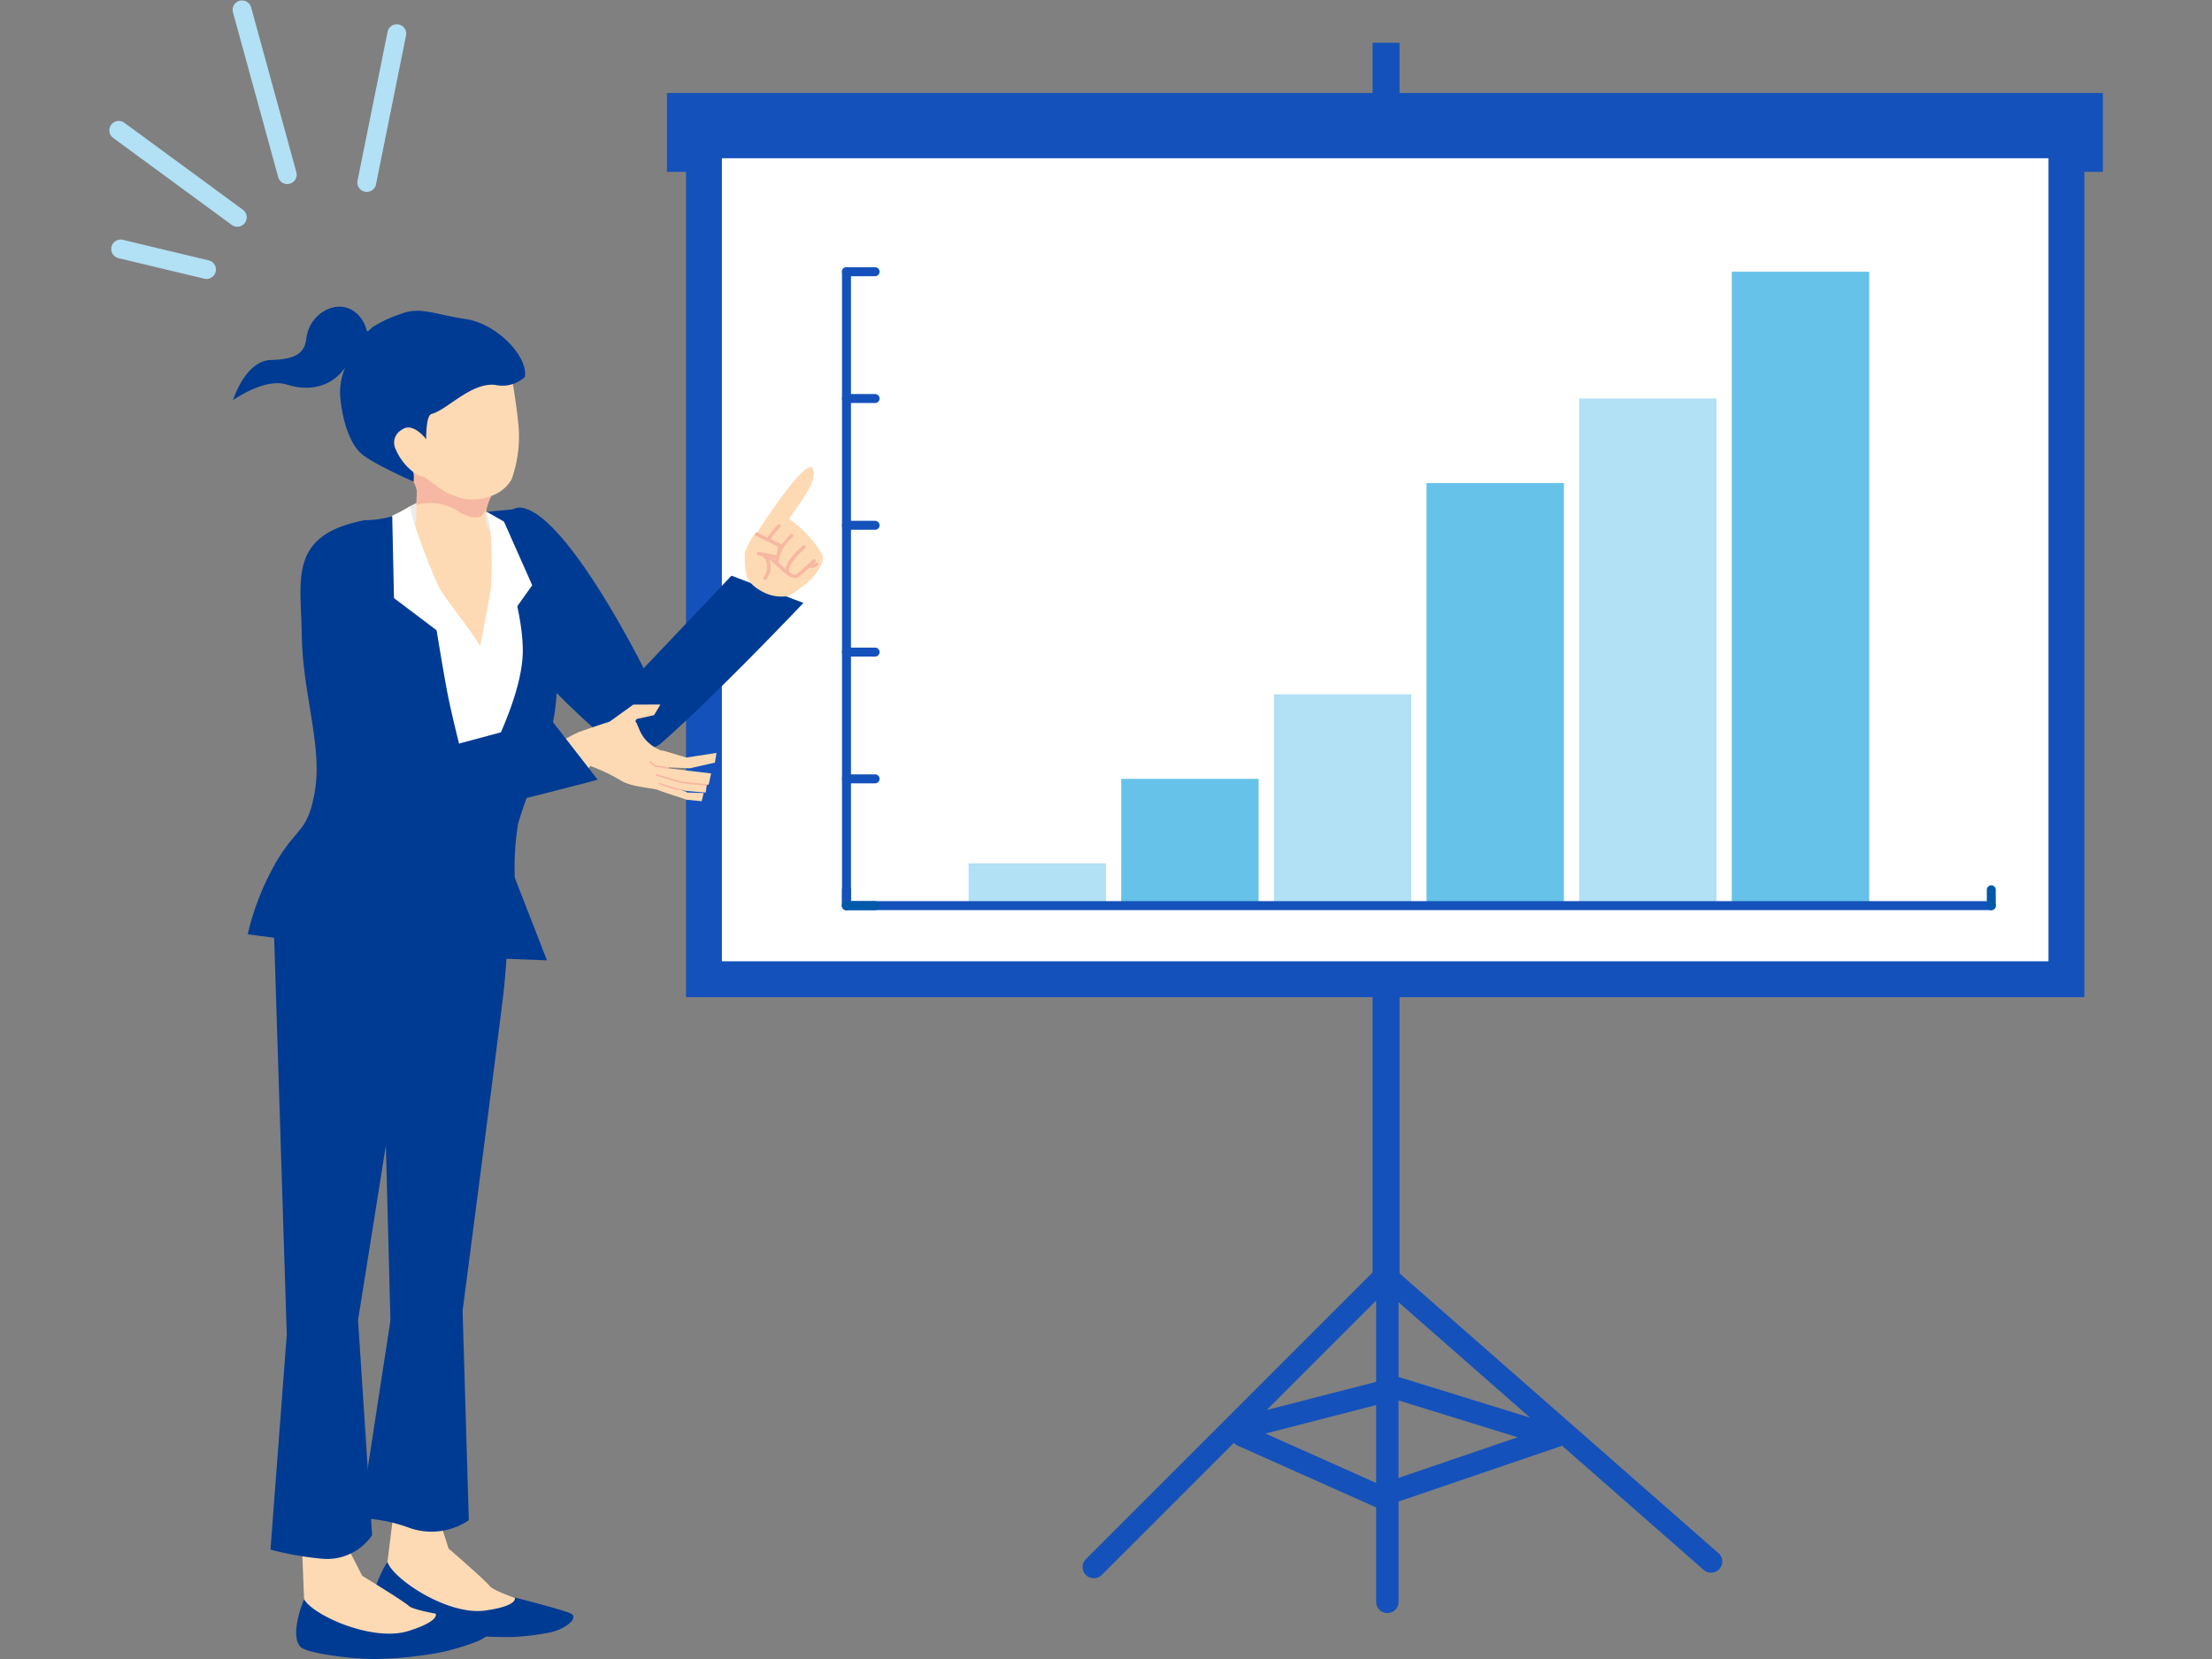 <svg xmlns="http://www.w3.org/2000/svg" xmlns:xlink="http://www.w3.org/1999/xlink" width="200" height="150" viewBox="0 0 200 150"><rect x="0" y="0" width="200" height="150" fill="#808080" stroke="none"/><defs><clipPath id="a"><rect width="200" height="150" fill="#fff" stroke="#707070" stroke-width="1"/></clipPath></defs><g clip-path="url(#a)"><g transform="translate(9.867 0)"><rect width="129.831" height="7.129" transform="translate(50.435 8.409)" fill="#1451bb"/><path d="M673.464,163.606l-28.835-25.3V27.036H642.19V138.222l-25.9,25.9a1.013,1.013,0,1,0,1.432,1.432l11.928-11.927a1.007,1.007,0,0,0,.346.255l12.357,5.513a1,1,0,0,0,.16.054v8.526a1.013,1.013,0,1,0,2.025,0v-9.04l14.712-5.02c.025-.009.05-.019.074-.029l12.809,11.238a1.013,1.013,0,0,0,1.336-1.523m-30.956-15.487-9.9,2.547,9.9-9.9c0,.009,0,.018,0,.028Zm2.025-7.2,11.893,10.435-11.751-3.635a1.017,1.017,0,0,0-.142-.033ZM632.5,152.787l10.01-2.576v7.042Zm12.036-2.994,10.77,3.332-10.77,3.674Z" transform="translate(-527.954 -23.172)" fill="#1451bb"/><rect width="123.186" height="75.85" transform="translate(53.783 12.687)" fill="#fff"/><path d="M491.419,156.524H364.992V77.433H491.419Zm-123.186-3.241H488.178V80.674H368.233Z" transform="translate(-312.829 -66.367)" fill="#1451bb"/><path d="M83,16.645a.852.852,0,0,1-.821-.626l-4.1-14.94A.852.852,0,0,1,79.72.628l4.1,14.94A.852.852,0,0,1,83,16.645" transform="translate(-66.892 -0.001)" fill="#b2e0f4"/><path d="M157.889,30.411a.853.853,0,0,1-.836-1.02l2.719-13.473a.852.852,0,0,1,1.67.337l-2.719,13.473a.852.852,0,0,1-.834.683" transform="translate(-134.593 -13.058)" fill="#b2e0f4"/><path d="M11.588,85.993a.848.848,0,0,1-.5-.165L.348,77.949a.852.852,0,0,1,1.008-1.373l10.737,7.879a.852.852,0,0,1-.5,1.538" transform="translate(0 -65.491)" fill="#b2e0f4"/><path d="M9.944,155.127a.85.85,0,0,1-.2-.024L1.98,153.245a.852.852,0,1,1,.4-1.657l7.765,1.858a.852.852,0,0,1-.2,1.68" transform="translate(-1.137 -129.904)" fill="#b2e0f4"/><rect width="12.421" height="11.463" transform="translate(91.511 70.42)" fill="#66c2e8"/><rect width="12.421" height="57.315" transform="translate(146.716 24.568)" fill="#66c2e8"/><rect width="12.421" height="45.852" transform="translate(132.915 36.031)" fill="#b2e0f4"/><rect width="12.421" height="38.21" transform="translate(119.114 43.673)" fill="#66c2e8"/><rect width="12.421" height="19.105" transform="translate(105.312 62.778)" fill="#b2e0f4"/><rect width="12.421" height="3.821" transform="translate(77.71 78.062)" fill="#b2e0f4"/><path d="M101.08-2.024H-2.429a.405.405,0,0,1-.405-.405.405.405,0,0,1,.405-.405H101.08a.405.405,0,0,1,.405.405A.405.405,0,0,1,101.08-2.024Z" transform="translate(69.098 84.313)" fill="#1451bb"/><path d="M-2.429-.591A.405.405,0,0,1-2.835-1V-2.429a.405.405,0,0,1,.405-.405.405.405,0,0,1,.405.405V-1A.405.405,0,0,1-2.429-.591Z" transform="translate(69.098 82.88)" fill="#0059a9"/><path d="M-2.429-.591A.405.405,0,0,1-2.835-1V-2.429a.405.405,0,0,1,.405-.405.405.405,0,0,1,.405.405V-1A.405.405,0,0,1-2.429-.591Z" transform="translate(172.608 82.88)" fill="#0059a9"/><path d="M-2.429,55.291a.405.405,0,0,1-.405-.405V-2.429a.405.405,0,0,1,.405-.405.405.405,0,0,1,.405.405V54.886A.405.405,0,0,1-2.429,55.291Z" transform="translate(69.098 26.998)" fill="#1451bb"/><path d="M.158-2.024H-2.429a.405.405,0,0,1-.405-.405.405.405,0,0,1,.405-.405H.158a.405.405,0,0,1,.405.405A.405.405,0,0,1,.158-2.024Z" transform="translate(69.098 84.313)" fill="#0059a9"/><path d="M.158-2.024H-2.429a.405.405,0,0,1-.405-.405.405.405,0,0,1,.405-.405H.158a.405.405,0,0,1,.405.405A.405.405,0,0,1,.158-2.024Z" transform="translate(69.098 72.85)" fill="#1451bb"/><path d="M.158-2.024H-2.429a.405.405,0,0,1-.405-.405.405.405,0,0,1,.405-.405H.158a.405.405,0,0,1,.405.405A.405.405,0,0,1,.158-2.024Z" transform="translate(69.098 61.387)" fill="#1451bb"/><path d="M.158-2.024H-2.429a.405.405,0,0,1-.405-.405.405.405,0,0,1,.405-.405H.158a.405.405,0,0,1,.405.405A.405.405,0,0,1,.158-2.024Z" transform="translate(69.098 49.924)" fill="#1451bb"/><path d="M.158-2.024H-2.429a.405.405,0,0,1-.405-.405.405.405,0,0,1,.405-.405H.158a.405.405,0,0,1,.405.405A.405.405,0,0,1,.158-2.024Z" transform="translate(69.098 38.461)" fill="#1451bb"/><path d="M.158-2.024H-2.429a.405.405,0,0,1-.405-.405.405.405,0,0,1,.405-.405H.158a.405.405,0,0,1,.405.405A.405.405,0,0,1,.158-2.024Z" transform="translate(69.098 26.998)" fill="#1451bb"/><path d="M249.735,321.252c4.143,1.271,10.693,14.438,10.693,14.438l7.945-8.372,6.5,2.464s-7.934,8.373-12.85,12.668c-1.647,1.439-5-.4-5.481-.786a74.407,74.407,0,0,1-8.154-8.313s-2.793-13.37,1.349-12.1" transform="translate(-212.098 -275.268)" fill="#003b93"/><path d="M173.741,947.873l-1.213,9.7s5.486,2.474,7.687,2.352a19.5,19.5,0,0,0,4.62-.981s3.2,1.046,3.908.1.336-1.066-.539-1.171-5.453-1.577-5.914-2.163-3.731-3.4-3.731-3.4l-1.445-4.559-2.569.6Z" transform="translate(-147.871 -812.297)" fill="#fedab4"/><path d="M168.554,988.129s-1.854,2.9-1.044,4.191c.449.714,4.918,2.031,6.881,2.266a35.1,35.1,0,0,0,5.408.336,21.684,21.684,0,0,0,3.511-.428c1.4-.308,2.628-1.348,1.79-1.716s-5.038-1.431-5.038-1.431.444.747-2.672,1.181c-3.365.469-8.308-2.834-8.835-4.4" transform="translate(-143.395 -846.91)" fill="#003b93"/><path d="M160.586,562.026a104.653,104.653,0,0,1,11.165-5.282c.285-.1.74,2.051.017,9.686-.179,1.891-3.754,29.259-3.754,29.259l.563,18.934a6.007,6.007,0,0,1-5.334.709,14.112,14.112,0,0,0-4.5-.889l2.747-17.88Z" transform="translate(-136.055 -477.173)" fill="#003b93"/><path d="M121.728,967.819l.4,9.764s5.819,1.536,7.969,1.051a19.5,19.5,0,0,0,4.4-1.73s3.325.5,3.871-.545.156-1.107-.725-1.066-5.639-.656-6.19-1.158-4.242-2.742-4.242-2.742l-2.177-4.258-2.436,1.011Z" transform="translate(-104.331 -828.916)" fill="#fedab4"/><path d="M119.053,1011.681s-1.349,3.17-.339,4.305c.561.63,5.186,1.192,7.161,1.1a35.114,35.114,0,0,0,5.389-.561,21.676,21.676,0,0,0,3.392-1c1.33-.535,2.369-1.763,1.482-1.988s-5.206-.58-5.206-.58.561.663-2.44,1.606c-3.242,1.018-8.662-1.424-9.44-2.881" transform="translate(-101.427 -867.096)" fill="#003b93"/><path d="M102.33,575.463a11.679,11.679,0,0,0,7.79-.58c.277-.121,5.7-.422,5.415,1.925-.228,1.885-5.557,35.2-5.557,35.2l1.272,19.448A4.922,4.922,0,0,1,106.9,633.6a27.663,27.663,0,0,1-4.838-.839l1.471-19.437Z" transform="translate(-87.472 -492.653)" fill="#003b93"/><path d="M185.709,363.428l-7.247-22.878,2.168-.484,8.345.505s3.116,8.358,1.222,13.5a59.208,59.208,0,0,1-4.489,9.36" transform="translate(-152.957 -291.465)" fill="#fff"/><path d="M90.128,352.382c2-3.519,3-2.775,3.644-6.745s-1.14-8.887-1.2-13.933-1.3-9.092,5.674-10.447a9.353,9.353,0,0,0,4.731-1.309s2.1,13.661,2.811,17.177,2.115,8.539,2.115,8.539,4.612-7.614,4.65-12.541S109.3,320.5,109.3,320.5l2.917-.275c2.4,4.23,3.386,9.266,3.429,15.244.042,5.862-2.005,8.054-3.517,13.225a24.268,24.268,0,0,0-.3,4.887l2.907,7.471-12.8-.479L87.682,358.7a23.753,23.753,0,0,1,2.446-6.313" transform="translate(-75.151 -274.223)" fill="#003b93"/><path d="M196.336,316.5s-.084-.146-1.406-.539-2.7-1.011-3.844-.784a6.208,6.208,0,0,0-2,.8l.305,2.157,2.113,1,5.48-.37Z" transform="translate(-162.064 -270.092)" fill="#ebebeb"/><path d="M180.671,244.344a10.754,10.754,0,0,0-2.5.1c-.767.216.009,2.768,1.071,4s1.021,1.838,1.021,1.838l-.07,2.784s-1.962,2.977-1.387,3.506c2.01,1.847,4.869,8.956,7.189,7.768.4-.206,2.465-9.1,1.448-9.844-1.835-1.344-.447-3.749-.447-3.749a3.392,3.392,0,0,0,1.84-1.507,11.5,11.5,0,0,0,.6-5.062c-.2-1.95-.532-3.8-.532-3.8a12.716,12.716,0,0,0-4.6.172c-1.82.578-3.629,3.791-3.629,3.791" transform="translate(-152.442 -205.908)" fill="#fedab4"/><path d="M199.543,300.943a4.432,4.432,0,0,1-2.712.2,12.642,12.642,0,0,1-1.418-.548c-.258-.122-1.937-1.374-1.937-1.374a2.042,2.042,0,0,1-.976-.411l.015.832a2.9,2.9,0,0,1,.288.773c.008.343-.027,1.345-.027,1.345a4.646,4.646,0,0,1,3.4.351c.4.208,1.421,1.005,2.336.714.441-.141.723-1.167.723-1.167a4.768,4.768,0,0,1,.3-.715" transform="translate(-164.99 -256.104)" fill="#f6b8a3"/><path d="M83.239,201.083c3.774,1.176,5.325-1.617,5.325-1.617a5.6,5.6,0,0,0-.484,2.759c.065.771.422,3.675,1.821,5.033.941.914,4.812,2.6,4.812,2.6s.073-.811-.083-.908a5.024,5.024,0,0,1-1.546-2.035,1.32,1.32,0,0,1,.593-1.759c.977-.721,2.173.871,2.173.871s-.043-2.15.478-2.284c1.428-.368,3.585-2.883,5.783-2.626a2.991,2.991,0,0,0,2.661-.72c.289-1.912-2.582-4.83-5.348-5.234S95.3,194,93.552,194.7a10.964,10.964,0,0,0-2.565,1.2c-.757.709-.285.328-.927-.66-1.541-2.372-4.773-.9-5.047,1.691-.169,1.587-1.474,1.881-3.2,1.931-2.339.067-3.428,3.63-3.428,3.63s2.835-2.038,4.856-1.408" transform="translate(-67.181 -166.314)" fill="#003b93"/><path d="M233.934,330.707a36.628,36.628,0,0,0-.058-5.478l-.313-1.447,1.555.889,2.555,5.754-5,7.014s1.02-5.132,1.264-6.733" transform="translate(-199.418 -277.509)" fill="#fff"/><path d="M288.815,451.5l2.263-.512.148-.878-2.73.419-2.033-.613-.345-.042-.019-.038a3.532,3.532,0,0,1-1.2-.825c-.678-.714-.719-1.393-1.009-1.766l.108-.2,1.581-.351.572-.959-2.445.007-2.153,1.545c-.8.251-1.858.615-2.773.938a17.775,17.775,0,0,0-3.066,1.811s1.629,1.987,2.462,2.787c.357.343,1.638-1.535,1.638-1.535a16.621,16.621,0,0,1,2.7,1.279c.978.645,2.909.695,3.394.887.413.163,1.855.633,2.279.77l.3.113,1.4.142.177-.741-1.49-.048-.719-.333v0l.637.191,1.758.147.1-.726.168.014.217-1.019-3.8-.456-.044-.089Z" transform="translate(-236.309 -382.034)" fill="#fedab4"/><path d="M345.8,489.938l2.257.663.013,0,2.26.238a.074.074,0,1,0,.015-.148l-2.252-.238-2.25-.661a.075.075,0,0,0-.049.141l.007,0" transform="translate(-296.331 -419.793)" fill="#f6b8a2"/><path d="M347.776,495.4l1.1.37.648.166a.067.067,0,0,0,.086-.025l.012-.026a.1.1,0,0,0-.037-.075l-.658-.183-1.1-.366a.075.075,0,0,0-.1.043.074.074,0,0,0,.041.1h0" transform="translate(-298.032 -424.476)" fill="#f6b8a2"/><path d="M341.95,481.984l1.171.19a.075.075,0,1,0,.019-.148l-1.15-.187c-.034-.027-.118-.095-.207-.164a2.305,2.305,0,0,0-.3-.209.075.075,0,0,0-.056.138,2.841,2.841,0,0,1,.26.188c.116.089.222.174.222.174h0a.082.082,0,0,0,.019.011.065.065,0,0,0,.018.005" transform="translate(-292.595 -412.653)" fill="#f6b8a2"/><path d="M131.427,337.514c4.331-.108,5.209,19.769,5.209,19.769l11.144-3,4.261,5.49s-11.135,3.01-17.57,4.113c-2.156.37-4.053-2.947-4.268-3.528-1.537-4.161-4.181-12.522-4.181-12.522s-1.635-10.143,5.4-10.318" transform="translate(-107.871 -289.278)" fill="#003b93"/><path d="M186.987,332.929c-.865-1.489-3.242-4.31-3.772-5.447a54.664,54.664,0,0,1-2.27-5.994l-.267-1.122-.9.5-.7.344.159,7.447,7.584,5.722s.419-1.014.168-1.446" transform="translate(-153.483 -274.58)" fill="#fff"/><path d="M406.033,307.183a3.6,3.6,0,0,1-2.561-.442c-1.174-.663-1.307-1.344-1.307-1.344a8.548,8.548,0,0,1-.15-2.167,7.665,7.665,0,0,1,.9-1.663l.721.352-.08.89.29.826-.457-1.178-.58-.508s4.621-7.354,5.323-6.291c.771,1.166-2.278,4.48-2.084,4.616A9.77,9.77,0,0,1,409,303.443c.358,1.023-1.266,2.5-1.266,2.5s-1.481,1.153-1.7,1.238" transform="translate(-344.53 -253.314)" fill="#fedab4"/><path d="M415.636,349.911c-.41,0-.865-.413-1.276-.786-.143-.13-.278-.253-.407-.357a12.948,12.948,0,0,1-1.315-1.234.162.162,0,1,1,.239-.217,12.9,12.9,0,0,0,1.279,1.2c.137.11.282.242.422.369.435.395.928.843,1.2.658.329-.223,1.456-1.289,1.468-1.3a.162.162,0,1,1,.222.235c-.047.045-1.158,1.095-1.508,1.332a.562.562,0,0,1-.322.1" transform="translate(-353.629 -297.635)" fill="#f6b8a2"/><path d="M428.028,347.59a.162.162,0,0,1-.155-.118c-.262-.938,1.356-2.323,1.541-2.478a.162.162,0,1,1,.207.248c-.459.384-1.612,1.517-1.437,2.143a.162.162,0,0,1-.112.2.166.166,0,0,1-.044.006" transform="translate(-366.698 -295.657)" fill="#f6b8a2"/><path d="M421.13,340.522a.162.162,0,0,1-.16-.145c-.086-.827.83-1.954,1.385-2.551l.01-.01a.157.157,0,0,1,.024-.028.17.17,0,0,1,.23,0c.05.05.086.136-.027.258a3.858,3.858,0,0,0-1.3,2.3.161.161,0,0,1-.144.177h-.017" transform="translate(-360.802 -289.474)" fill="#f6b8a2"/><path d="M413.847,334.262a.161.161,0,0,1-.151-.1c-.353-.907,1.12-2.446,1.289-2.618a.162.162,0,0,1,.231.226c-.419.427-1.454,1.67-1.219,2.275a.162.162,0,0,1-.15.22" transform="translate(-354.526 -284.117)" fill="#f6b8a2"/><path d="M442.41,356.329a.9.9,0,0,1-.127-.009.161.161,0,1,1,.045-.32.737.737,0,0,0,.49-.126.162.162,0,0,1,.2.257,1.074,1.074,0,0,1-.6.2" transform="translate(-378.955 -304.987)" fill="#f6b8a2"/><path d="M404.9,339.721l2.567.488.2-.991-2.212-1.007Z" transform="translate(-347.036 -289.875)" fill="#fedab4"/><path d="M409.643,341.211a.161.161,0,0,1-.119-.271,1.421,1.421,0,0,0,.292-1.1.922.922,0,0,0-.457-.788l-.326-.062a.162.162,0,0,1,.016-.32.956.956,0,0,1,.379.066l1.252.239.152-.774-1.982-.964a.162.162,0,1,1,.141-.291l2.094,1.018a.161.161,0,0,1,.088.176l-.206,1.054a.161.161,0,0,1-.189.128l-.85-.162a1.624,1.624,0,0,1,.208.637,1.745,1.745,0,0,1-.375,1.36.161.161,0,0,1-.119.052" transform="translate(-350.341 -288.778)" fill="#f6b8a2"/></g></g></svg>
